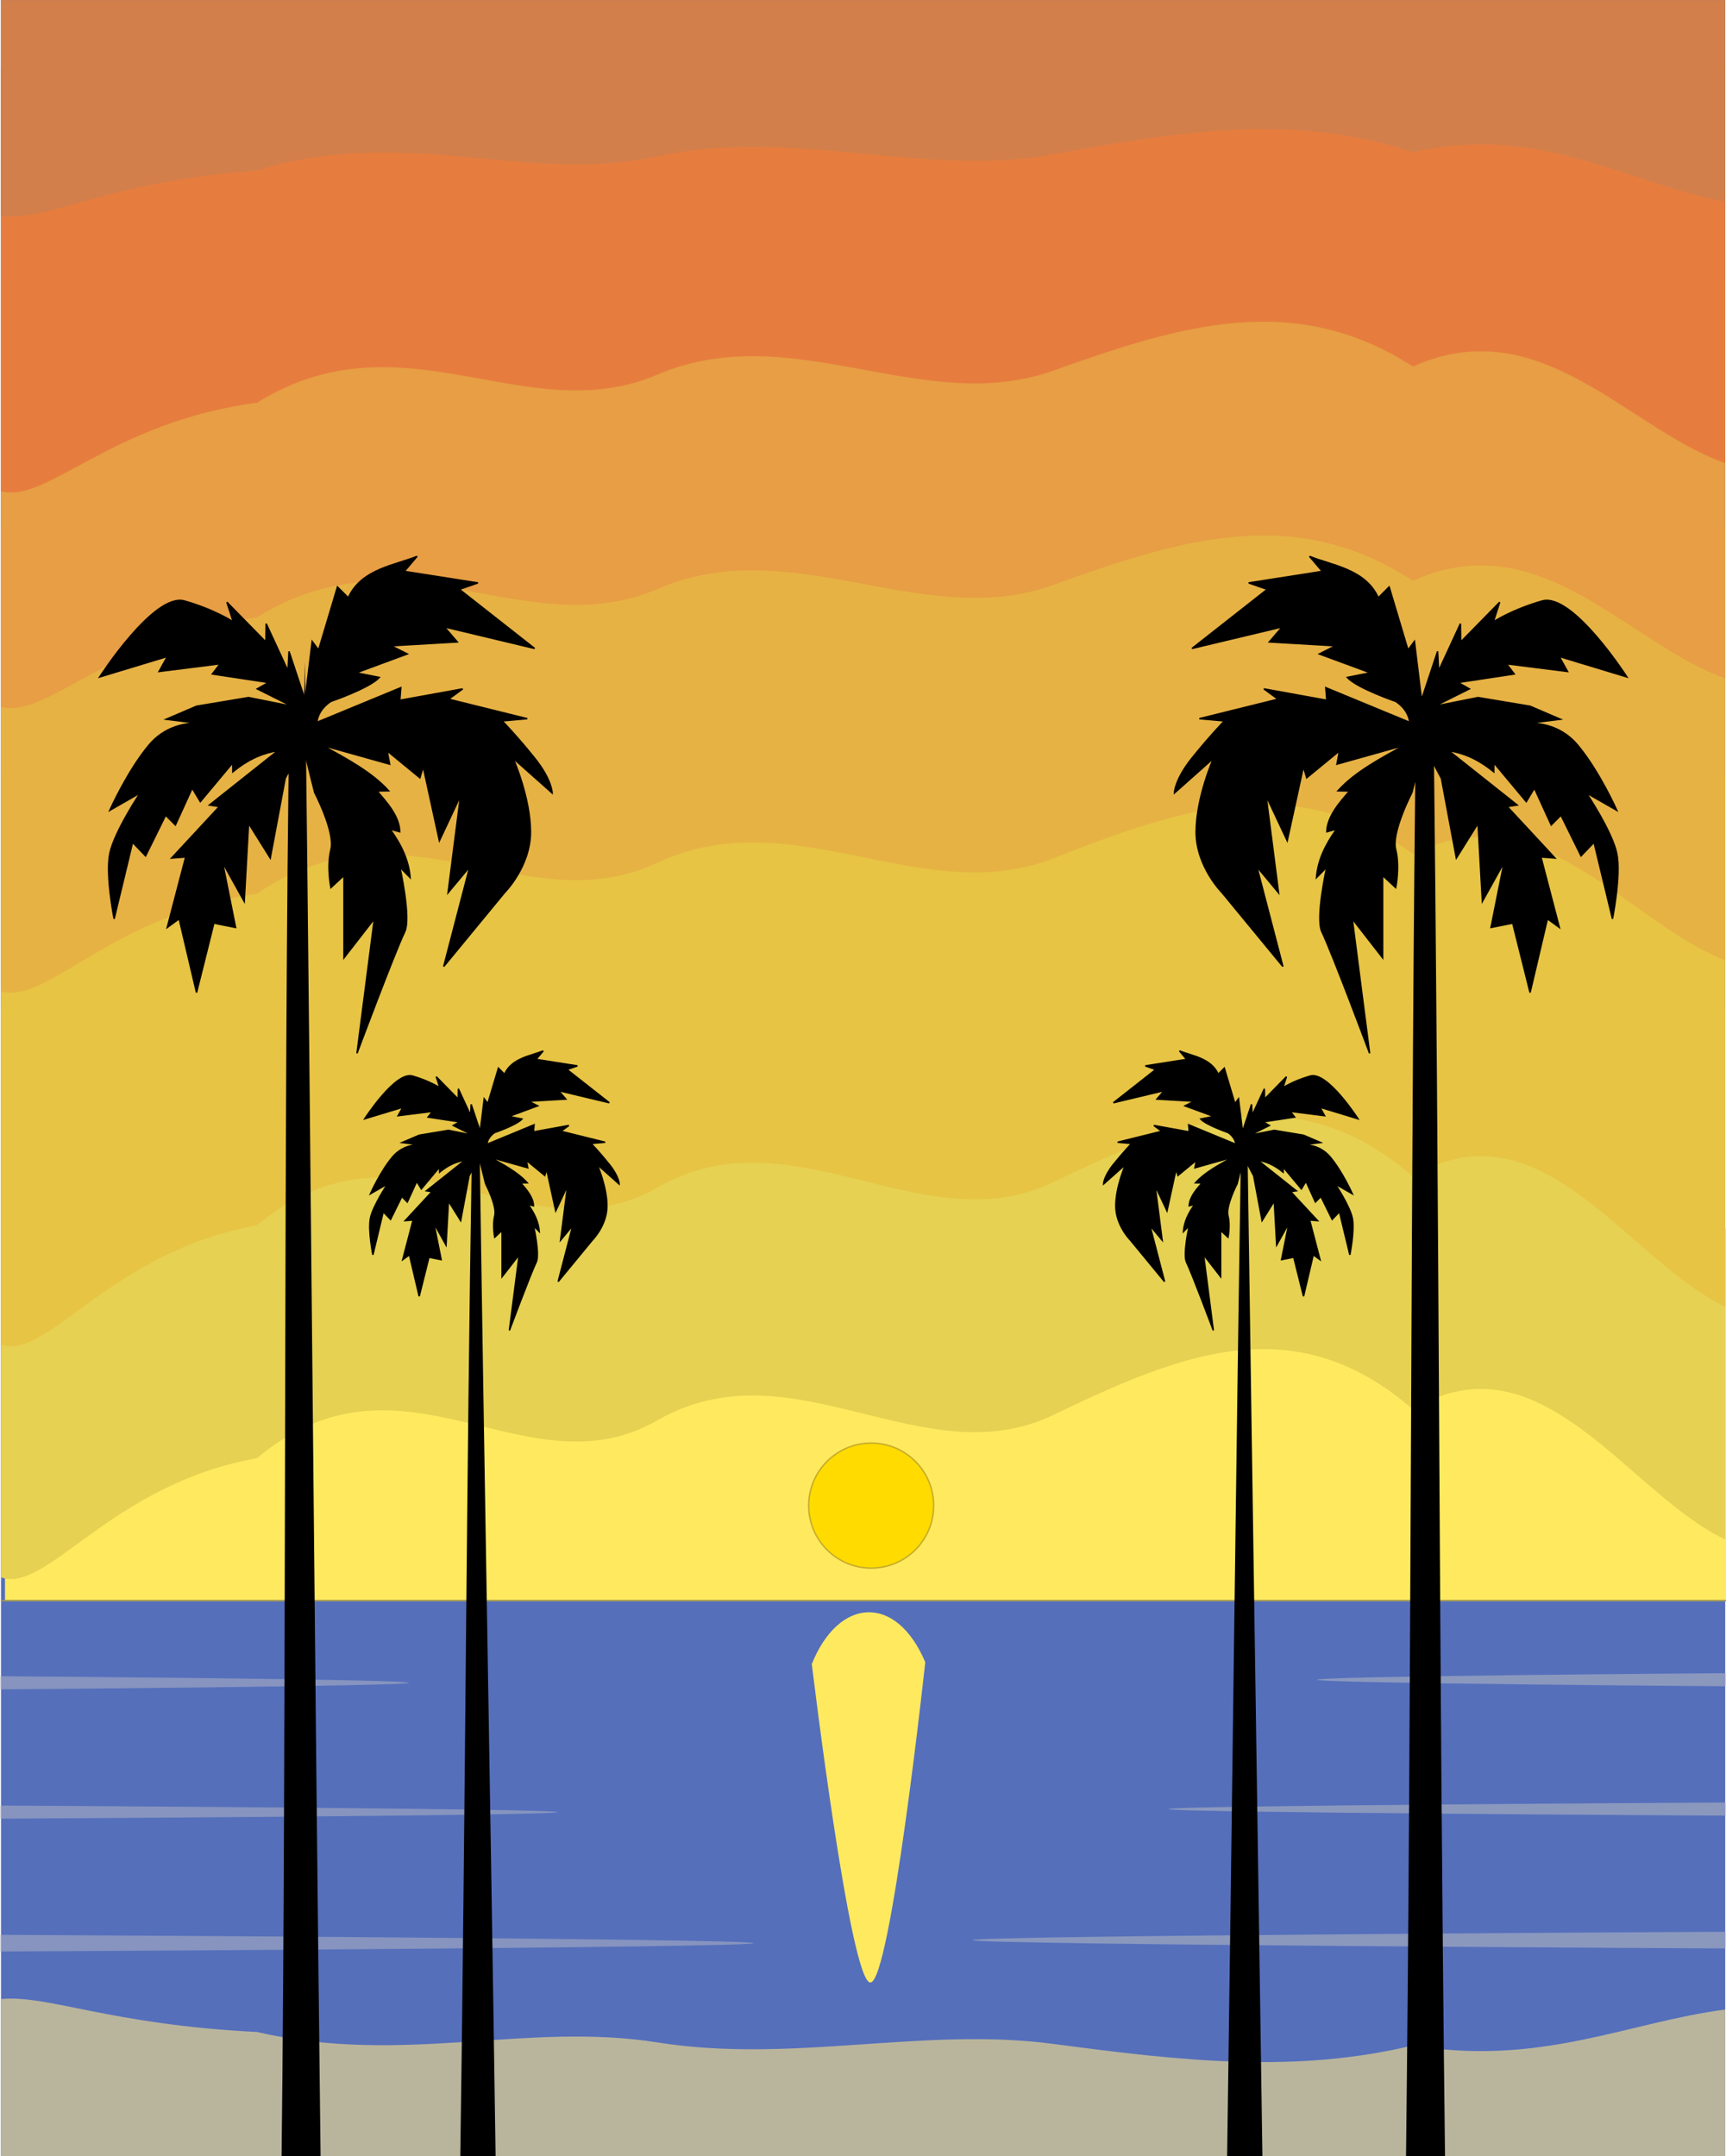 <?xml version="1.0" encoding="UTF-8" standalone="no"?>
<svg
   xmlns:dc="http://purl.org/dc/elements/1.1/"
   xmlns:cc="http://creativecommons.org/ns#"
   xmlns:rdf="http://www.w3.org/1999/02/22-rdf-syntax-ns#"
   xmlns:svg="http://www.w3.org/2000/svg"
   xmlns="http://www.w3.org/2000/svg"
   xmlns:sodipodi="http://sodipodi.sourceforge.net/DTD/sodipodi-0.dtd"
   xmlns:inkscape="http://www.inkscape.org/namespaces/inkscape"
   version="1.1"
   id="svg2"
   x="0px"
   y="0px"
   viewBox="-401.894 -500.048 1201.241 1500.144"
   enable-background="new -401.894 -500.048 1201.241 1500.144"
   xml:space="preserve"
   inkscape:version="0.91 r13725"
   sodipodi:docname="Colour-Tropical-Sunset.svg"><defs
     id="defs41"><filter
       inkscape:collect="always"
       style="color-interpolation-filters:sRGB"
       id="filter4207"
       x="-0.035"
       width="1.07"
       y="-0.035"
       height="1.07"><feGaussianBlur
         inkscape:collect="always"
         stdDeviation="1.261"
         id="feGaussianBlur4209" /></filter></defs><sodipodi:namedview
     pagecolor="#ffffff"
     bordercolor="#666666"
     borderopacity="1"
     objecttolerance="10"
     gridtolerance="10"
     guidetolerance="10"
     inkscape:pageopacity="0"
     inkscape:pageshadow="2"
     inkscape:window-width="1916"
     inkscape:window-height="1035"
     id="namedview39"
     showgrid="false"
     inkscape:zoom="0.32"
     inkscape:cx="495.31325"
     inkscape:cy="926.08569"
     inkscape:window-x="4"
     inkscape:window-y="1"
     inkscape:window-maximized="1"
     inkscape:current-layer="layer1" /><filter
     width="2.693"
     height="1.519"
     style="color-interpolation-filters:sRGB"
     y="-.259"
     id="filter4680"
     x="-.847"><feGaussianBlur
       stdDeviation="10.978"
       id="feGaussianBlur4682" /></filter><g
     id="layer1"
     transform="translate(0 -552.36)"><g
       id="g4211"><rect
         style="fill:#556fbb;fill-opacity:1"
         height="1500.001"
         width="1200"
         fill="#FFFFFF"
         y="52.312"
         x="-401.198"
         id="rect4204" /><rect
         y="907.139"
         x="-398.415"
         height="259.17"
         width="1200.184"
         id="rect4171"
         style="opacity:1;fill:#ffea5f;fill-opacity:1;stroke:none;stroke-width:18;stroke-linecap:round;stroke-linejoin:round;stroke-miterlimit:4;stroke-dasharray:none;stroke-opacity:1" /><path
         style="fill:#e6d152;fill-opacity:1"
         d="M-401.198,1149.802c32.139,11.61,76.026-64.68,178.092-82.89   c102.234-85.236,187.023,26.31,278.799-26.373c93.984-53.949,184.575,40.005,275.619-3.767   c88.692-42.642,167.844-75.351,250.176-3.768c88.692-53.691,149.94,58.869,217.314,90.42V754.304H-401.198V1149.802z"
         fill="#ECECEC"
         id="path4684" /><path
         style="fill:#e7c444;fill-opacity:1"
         d="M-401.198,987.802c32.139,11.61,76.026-64.68,178.092-82.89   c102.234-85.236,187.023,26.31,278.799-26.373c93.984-53.949,184.575,40.005,275.619-3.767   c88.692-42.642,167.844-75.351,250.176-3.768c88.692-53.691,149.94,58.869,217.314,90.42v-369.12H-401.198V987.802z"
         fill="#E4E4E4"
         id="path4582" /><path
         style="fill:#e7b244;fill-opacity:1"
         d="M-401.198,742.012c32.139,9.51,76.026-52.92,178.092-67.83   c102.234-69.765,187.023,21.535,278.799-21.586c93.984-44.157,184.575,32.742,275.619-3.083   c88.692-34.902,167.844-61.674,250.176-3.084c88.692-43.944,149.94,48.183,217.314,74.01V418.339H-401.198V742.012z"
         fill="#DCDCDC"
         id="path4580" /><g
         style="fill:#bbbdc2;fill-opacity:1"
         opacity="0.482"
         transform="translate(0 -18)"
         id="g4522"><path
           style="fill:#bbbdc2;fill-opacity:1"
           d="M-401.894,1236.592c0,0,284.553,2.045,284.553,4.567    c-0,2.522-284.553,4.567-284.553,4.567V1236.592z"
           fill="#CCCCCC"
           id="path4518" /><path
           style="fill:#bbbdc2;fill-opacity:1"
           d="M-401.894,1416.532c0,0,524.55,2.602,524.55,5.81    c-0,3.208-524.55,5.809-524.55,5.809L-401.894,1416.532z"
           fill="#CCCCCC"
           id="path4520" /><path
           style="fill:#bbbdc2;fill-opacity:1"
           d="M-401.894,1326.592c0,0,388.11,2.045,388.11,4.567    c-0,2.522-388.11,4.567-388.11,4.567L-401.894,1326.592z"
           fill="#CCCCCC"
           id="path4472" /></g><g
         style="fill:#ffea5f;fill-opacity:1"
         filter="url(#filter4680)"
         id="path4360"><path
           style="fill:#ffea5f;fill-opacity:1"
           id="path15"
           d="M242.063,1208.833c0,0-24.116,222.88-38.215,222.88c-14.099,0-40.752-221.611-40.752-221.611    C181.78,1163.707,221.688,1160.893,242.063,1208.833L242.063,1208.833z"
           fill="#CCCCCC" /></g><path
         style="stroke:#a0954f;stroke-opacity:1"
         d="M-401.198,1165.972H799.347"
         stroke="#000000"
         fill="none"
         id="path4256" /><path
         style="fill:#b9b59d;fill-opacity:1"
         d="M-401.198,1443.232c32.139-3.207,76.026,17.861,178.092,22.891   c102.234,23.541,187.023-7.266,278.799,7.284c93.984,14.9,184.575-11.048,275.619,1.04   c88.692,11.777,167.844,20.81,250.176,1.041c88.692,14.828,149.94-16.258,217.314-24.972v101.94H-401.198V1443.232z   "
         fill="#CCCCCC"
         id="rect4563" /><path
         style="fill:#e79e44;fill-opacity:1"
         d="M-401.198,544.102c32.139,8.7,76.026-48.54,178.092-62.22   c102.234-63.963,187.023,19.744,278.799-19.791c93.984-40.485,184.575,30.021,275.619-2.827   c88.692-31.998,167.844-56.544,250.176-2.828c88.692-40.29,149.94,44.175,217.314,67.854v-276.987H-401.198V544.102z"
         fill="#CCCCCC"
         id="path4578" /><g
         transform="matrix(-1 0 0 1 148.09 -2)"
         id="g4570"><path
           sodipodi:nodetypes="csccc"
           inkscape:connector-curvature="0"
           d="m 354.015,1554.432 c -3.454,-288.521 -1.261,-739.926 -5.462,-1002.501 -1.302,-81.378 -9.749,52.134 -10.82,-37.271 -4.524,377.88 -6.339,661.832 -10.863,1039.773 z"
           id="path4281" /><path
           d="M330.984,605.712c0,0-14.359,27.531-11.341,39.603    c3.018,12.073,0.036,26.597,0.036,26.597l-9.091-8.451v57.312l-21.128-27.164l12.073,93.567    c0,0-25.655-68.667-33.201-84.513c-4.588-9.634,3.35-44.955,3.35-44.955l-7.123,7.226    c0.882-11.79,6.129-22.956,14.001-33.747l-6.821,1.868c0.281-10.702,8.962-20.49,15.859-28.347l-8.1-0.164    c11.999-13.272,29.36-22.254,46.182-31.668l-46.881,13.132l1.758-9.235l-22.796,18.712l-2.305-7.802l-11.268,51.594    l-14.716-31.344l8.68,67.563l-15.091-18.11l18.11,69.42l-42.255-51.312c0,0-18.11-18.11-18.11-42.255    c0-24.146,12.073-51.312,12.073-51.312l-27.164,24.146c0,0,0-9.055,12.073-24.146    c12.073-15.092,22.683-26.021,22.683-26.021l-17.414-1.537l54.72-13.566l-9.809-7.169l43.764,7.923l-0.694-8.771    l58.395,24.11c-0.888-9.366-9.761-14.572-9.761-14.572s-26.9-9.188-33.678-16.662l16.059-3.217l-35.511-13.109    l11.273-5.686l-46.083-2.682l8.963-10.442l-62.775,14.971l52.341-41.121l-12.881-4.474l51.213-8.019l-8.887-10.472    c14.898,6.153,38.94,8.753,47.865,28.841l7.546-7.546l13.14,43.887l4.467-5.968l4.938,40.587l11.181-33.651    l0.705,13.56l15.181-32.844l0.188,12.737l27.131-27.681l-4.418,13.687c0,0,12.839-8.504,33.966-14.541    c21.128-6.037,59.019,52.869,59.019,52.869l-47.13-14.262l5.788,10.443l-42.498-5.349l5.421,7.097l-39.075,5.912    l7.831,4.445l-24.146,12.073l30.183-6.037l36.219,6.037l21.128,9.055l-24.146,3.018c0,0,21.128-3.018,36.219,15.092    c15.091,18.11,27.164,45.273,27.164,45.273l-21.128-12.073c0,0,18.11,27.164,21.128,42.255    c3.018,15.092-3.018,45.273-3.018,45.273l-12.828-53.196l-9.055,9.432l-13.96-28.296l-6.791,6.791l-11.696-25.655    l-5.659,9.432l-22.562-27.017l-0.075,6.266c-11.579-9.467-21.727-13.211-31.314-14.714l47.625,37.815l-6.919,1.058    l33.243,35.832l-9.809-0.755l12.828,49.047l-8.3-6.037l-12.073,51.312l-12.073-48.291l-15.091,3.018l9.055-45.273    l-15.091,27.164l-3.018-54.33l-15.091,24.146l-10.381-55.449l-12.335-23.246L330.984,605.712z"
           stroke="#000000"
           id="path4450" /></g><path
         style="fill:#ffdb00;fill-opacity:1;stroke:#c7ac29;stroke-opacity:1;filter:url(#filter4207)"
         d="M247.912,1099.882c0,24.018-19.47,43.488-43.488,43.488s-43.488-19.47-43.488-43.488   c0-24.018,19.47-43.488,43.488-43.488S247.912,1075.864,247.912,1099.882z"
         id="path4454" /><g
         style="fill:#bbbdc2;fill-opacity:1"
         opacity="0.518"
         transform="matrix(-1 0 0 1 399.95 -18.707)"
         id="g4527"><path
           style="fill:#bbbdc2;fill-opacity:1"
           d="M-399.397,1235.178c0,0,284.553,2.045,284.553,4.567    c-0,2.522-284.553,4.567-284.553,4.567V1235.178z"
           fill="#CCCCCC"
           id="path4529" /><path
           style="fill:#bbbdc2;fill-opacity:1"
           d="M-399.397,1415.118c0,0,524.55,2.602,524.55,5.81    c-0,3.208-524.55,5.809-524.55,5.809L-399.397,1415.118z"
           fill="#CCCCCC"
           id="path4531" /><path
           style="fill:#bbbdc2;fill-opacity:1"
           d="M-399.397,1325.178c0,0,388.11,2.045,388.11,4.567    c-0,2.522-388.11,4.567-388.11,4.567L-399.397,1325.178z"
           fill="#CCCCCC"
           id="path4533" /></g><g
         transform="matrix(.905 0 0 .905 35.158 98.352)"
         id="g4553"><path
           sodipodi:nodetypes="ccscc"
           inkscape:connector-curvature="0"
           d="m 487.902,1607.019 c -4.524,-310.53 -7.052,-470.369 -11.577,-780.899 -0.618,42.396 -4.23,-33.562 -4.848,4.401 -3.907,240.098 -6.815,508.364 -10.722,776.498 z"
           id="path4541" /><path
           d="M468.432,859.209c0,0-8.92,17.108-7.045,24.61    c1.875,7.502,0.024,16.528,0.024,16.528l-5.648-5.252v35.613l-13.125-16.88l7.5,58.143    c0,0-15.938-42.669-20.626-52.518c-2.85-5.987,2.081-27.936,2.081-27.936l-4.425,4.49    c0.548-7.326,3.807-14.265,8.698-20.971l-4.237,1.161c0.175-6.65,5.567-12.733,9.852-17.615l-5.032-0.102    c7.454-8.247,18.24-13.829,28.69-19.679l-29.124,8.161l1.092-5.738l-14.162,11.628l-1.432-4.848l-7,32.061    l-9.142-19.478l5.392,41.985l-9.375-11.254l11.25,43.14l-26.251-31.884c0,0-11.25-11.254-11.25-26.258    s7.5-31.884,7.5-31.884l-16.876,15.005c0,0,0-5.627,7.5-15.005c7.5-9.378,14.091-16.17,14.091-16.17    l-10.819-0.955l33.993-8.43l-6.094-4.455l27.188,4.923l-0.431-5.45l36.279,14.983    c-0.551-5.82-6.064-9.056-6.064-9.056s-16.711-5.709-20.921-10.354l9.976-1.999l-22.06-8.146l7.003-3.533    l-28.628-1.667l5.568-6.489l-38.997,9.303l32.514-25.554l-8.002-2.78l31.815-4.983l-5.521-6.508    c9.255,3.823,24.191,5.439,29.736,17.922l4.688-4.689l8.163,27.273l2.775-3.709l3.068,25.222l6.946-20.912    l0.438,8.426l9.431-20.409l0.117,7.915l16.854-17.202l-2.745,8.505c0,0,7.976-5.285,21.101-9.036    c13.125-3.751,36.666,32.853,36.666,32.853l-29.278-8.863l3.595,6.489l-26.401-3.324l3.368,4.41l-24.274,3.674    l4.864,2.763l-15,7.502l18.751-3.751l22.501,3.751l13.125,5.627l-15.001,1.875c0,0,13.125-1.875,22.501,9.378    s16.876,28.134,16.876,28.134l-13.125-7.502c0,0,11.25,16.88,13.125,26.258c1.875,9.378-1.875,28.134-1.875,28.134    l-7.969-33.057l-5.625,5.861l-8.672-17.584l-4.219,4.22l-7.266-15.943l-3.516,5.861l-14.016-16.789l-0.047,3.894    c-7.193-5.883-13.498-8.21-19.454-9.144l29.586,23.498l-4.298,0.657l20.651,22.266l-6.094-0.469l7.969,30.48    l-5.156-3.751l-7.5,31.884l-7.5-30.009l-9.375,1.875l5.625-28.134l-9.375,16.88l-1.875-33.762l-9.375,15.005    l-6.449-34.458l-7.663-14.446L468.432,859.209z"
           stroke-width="1.105"
           stroke="#000000"
           id="path4545" /></g><g
         transform="translate(12 -2)"
         id="g4566"><path
           sodipodi:nodetypes="ccscc"
           inkscape:connector-curvature="0"
           d="m 591.802,1554.432 c -4.524,-377.88 -3.63,-632.932 -8.154,-1010.812 -0.679,56.753 -11.294,-47.315 -11.973,4.729 -3.845,294.482 -3.174,684.956 -7.019,1006.083 z"
           id="path4535" /><path
           d="M568.762,605.712c0,0-14.359,27.531-11.341,39.603    c3.018,12.073,0.037,26.597,0.037,26.597l-9.091-8.451v57.312l-21.128-27.164l12.073,93.567    c0,0-25.655-68.667-33.201-84.513c-4.588-9.634,3.35-44.955,3.35-44.955l-7.123,7.226    c0.882-11.79,6.129-22.956,14.001-33.747l-6.821,1.868c0.281-10.702,8.962-20.49,15.859-28.347l-8.1-0.164    c11.999-13.272,29.36-22.254,46.182-31.668l-46.881,13.132l1.758-9.235l-22.796,18.712l-2.305-7.802    l-11.268,51.594l-14.716-31.344l8.68,67.563l-15.091-18.11l18.11,69.42l-42.255-51.312    c0,0-18.11-18.11-18.11-42.255c0-24.146,12.073-51.312,12.073-51.312l-27.165,24.146c0,0,0-9.055,12.073-24.146    c12.073-15.092,22.683-26.021,22.683-26.021l-17.414-1.537l54.72-13.566l-9.809-7.169l43.764,7.923l-0.694-8.771    l58.395,24.11c-0.888-9.366-9.761-14.572-9.761-14.572s-26.9-9.188-33.678-16.662l16.059-3.217l-35.511-13.109    l11.273-5.686l-46.083-2.682l8.963-10.442l-62.775,14.971l52.341-41.121l-12.881-4.474l51.213-8.019l-8.887-10.472    c14.898,6.153,38.94,8.753,47.865,28.841l7.546-7.546l13.14,43.887l4.467-5.968l4.938,40.587l11.181-33.651    l0.705,13.56l15.181-32.844l0.188,12.737l27.131-27.681l-4.418,13.687c0,0,12.839-8.504,33.966-14.541    c21.128-6.037,59.019,52.869,59.019,52.869l-47.13-14.262l5.788,10.443l-42.498-5.349l5.421,7.097l-39.075,5.912    l7.831,4.445l-24.146,12.073l30.183-6.037l36.219,6.037l21.128,9.055l-24.146,3.018c0,0,21.128-3.018,36.219,15.092    c15.091,18.11,27.164,45.273,27.164,45.273l-21.128-12.073c0,0,18.11,27.164,21.128,42.255    c3.018,15.092-3.018,45.273-3.018,45.273l-12.828-53.196l-9.055,9.432l-13.96-28.296l-6.791,6.791l-11.696-25.655    l-5.659,9.432l-22.562-27.017l-0.075,6.266c-11.579-9.467-21.727-13.211-31.314-14.714l47.625,37.815l-6.919,1.058    l33.243,35.832l-9.809-0.755l12.828,49.047l-8.3-6.037l-12.073,51.312l-12.073-48.291l-15.091,3.018l9.055-45.273    l-15.091,27.164l-3.018-54.33l-15.091,24.146l-10.381-55.449l-12.334-23.246L568.762,605.712z"
           stroke="#000000"
           id="path4539" /></g><path
         style="fill:#e67d3e;fill-opacity:1"
         d="M-401.198,394.102c32.139,8.64,76.026-48.03,178.092-61.56   c102.234-63.318,187.023,19.545,278.799-19.592c93.984-40.077,184.575,29.718,275.619-2.798   c88.692-31.677,167.844-55.974,250.176-2.799c88.692-39.885,149.94,43.731,217.314,67.17V100.329H-401.198V394.102z"
         fill="#B9B9B9"
         id="path4576" /><path
         style="fill:#d37f4b;fill-opacity:1"
         d="M-401.198,202.552c32.139,4.41,76.026-24.566,178.092-31.485   c102.234-32.376,187.023,9.993,278.799-10.018c93.984-20.493,184.575,15.195,275.619-1.431   c88.692-16.197,167.844-28.622,250.176-1.431c88.692-20.394,149.94,22.36,217.314,34.347V52.332H-401.198V202.552z"
         fill="#A5A5A5"
         id="path4574" /><g
         transform="matrix(-.905 0 0 .905 364.03 98.352)"
         id="g4196"><path
           sodipodi:nodetypes="csccc"
           inkscape:connector-curvature="0"
           d="m 492.345,1607.019 c -3.956,-271.492 -4.681,-521.327 -8.829,-766.543 -0.596,-35.26 -5.174,10.709 -5.742,-28.33 -4.524,310.53 -8.05,484.343 -12.575,794.873 z"
           id="path4198" /><path
           d="M472.875,859.209c0,0-8.92,17.108-7.045,24.61    c1.875,7.502,0.024,16.528,0.024,16.528l-5.648-5.252v35.613l-13.125-16.88l7.5,58.143    c0,0-15.938-42.669-20.626-52.518c-2.85-5.987,2.081-27.936,2.081-27.936l-4.425,4.49    c0.548-7.326,3.807-14.265,8.698-20.971l-4.237,1.161c0.175-6.65,5.567-12.733,9.852-17.615l-5.032-0.102    c7.454-8.247,18.24-13.829,28.69-19.679l-29.124,8.161l1.092-5.738l-14.162,11.628l-1.432-4.848l-7,32.061    l-9.142-19.478l5.392,41.985l-9.375-11.254l11.25,43.14l-26.251-31.884c0,0-11.25-11.254-11.25-26.258    s7.5-31.884,7.5-31.884l-16.876,15.005c0,0,0-5.627,7.5-15.005c7.5-9.378,14.091-16.17,14.091-16.17    l-10.819-0.955l33.993-8.43l-6.094-4.455l27.188,4.923l-0.431-5.45l36.279,14.983    c-0.551-5.82-6.064-9.056-6.064-9.056s-16.711-5.709-20.921-10.354l9.976-1.999l-22.06-8.146l7.003-3.533    l-28.628-1.667l5.568-6.489l-38.997,9.303l32.514-25.554l-8.002-2.78l31.815-4.983l-5.521-6.508    c9.255,3.823,24.191,5.439,29.736,17.922l4.688-4.689l8.163,27.273l2.775-3.709l3.068,25.222l6.946-20.912    l0.438,8.426l9.431-20.409l0.117,7.915l16.854-17.202l-2.745,8.505c0,0,7.976-5.285,21.101-9.036    s36.666,32.853,36.666,32.853l-29.278-8.863l3.595,6.489l-26.401-3.324l3.368,4.41l-24.274,3.674l4.864,2.763    l-15,7.502l18.751-3.751l22.501,3.751l13.125,5.627l-15.001,1.875c0,0,13.125-1.875,22.501,9.378    c9.375,11.254,16.876,28.134,16.876,28.134l-13.125-7.502c0,0,11.25,16.88,13.125,26.258    c1.875,9.378-1.875,28.134-1.875,28.134l-7.969-33.057l-5.625,5.861l-8.672-17.584l-4.219,4.22l-7.266-15.943    l-3.516,5.861l-14.016-16.789l-0.047,3.894c-7.193-5.883-13.498-8.21-19.454-9.144l29.586,23.498l-4.298,0.657    l20.651,22.266l-6.094-0.469l7.969,30.48l-5.156-3.751l-7.5,31.884l-7.5-30.009l-9.375,1.875l5.625-28.134    l-9.375,16.88l-1.875-33.762l-9.375,15.005l-6.449-34.458l-7.663-14.446L472.875,859.209z"
           stroke-width="1.105"
           stroke="#000000"
           id="path4200" /></g></g></g></svg>